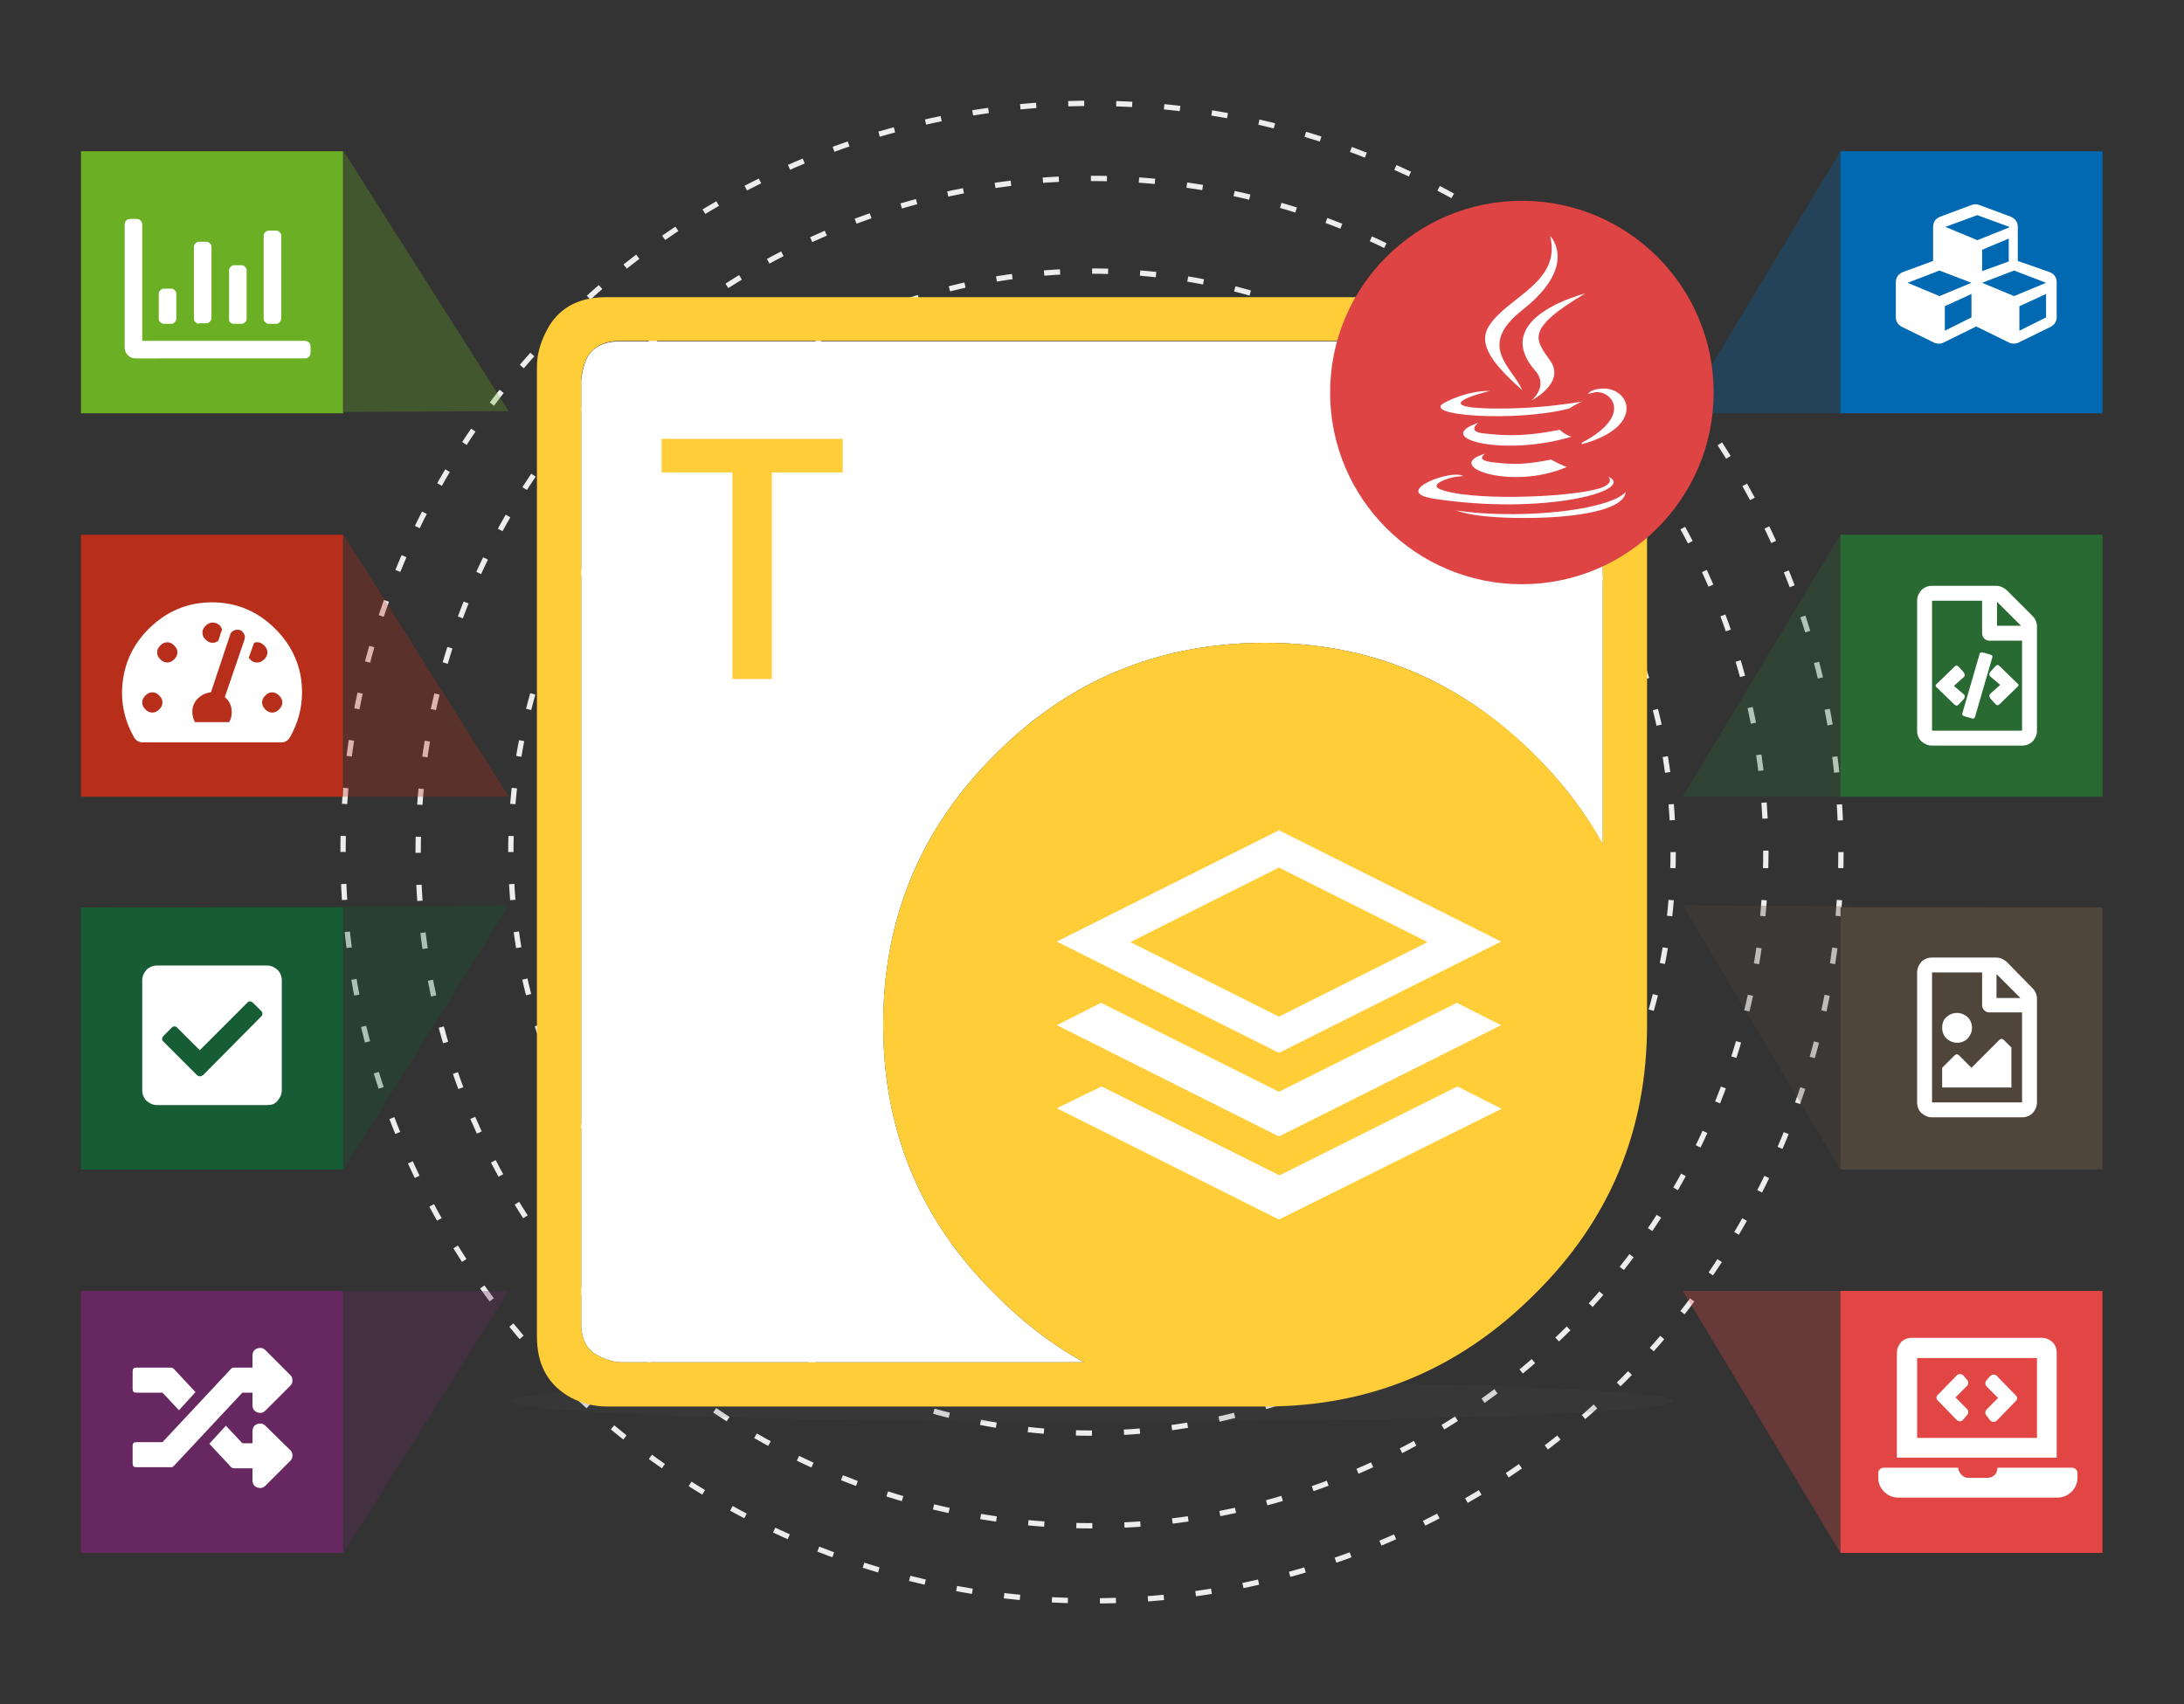 <?xml version="1.0" encoding="utf-8"?>
<!-- Generator: Adobe Illustrator 25.0.1, SVG Export Plug-In . SVG Version: 6.00 Build 0)  -->
<svg version="1.1" id="Total" xmlns="http://www.w3.org/2000/svg" xmlns:xlink="http://www.w3.org/1999/xlink" x="0px" y="0px"
	 viewBox="0 0 410 320" style="enable-background:new 0 0 410 320;" xml:space="preserve">
<rect x="0" y="0" width="410" height="320" fill="#333333" stroke="none"/>
<style type="text/css">
	.st0{fill:none;stroke:#EDEDED;stroke-miterlimit:10;stroke-dasharray:3.01,6.019;}
	.st1{fill:none;stroke:#EDEDED;stroke-miterlimit:10;stroke-dasharray:3.007,6.013;}
	.st2{fill:none;stroke:#EDEDED;stroke-miterlimit:10;stroke-dasharray:3.005,6.01;}
	.st3{fill:#6BB024;}
	.st4{fill:#B72E1B;}
	.st5{opacity:0.3;fill:#B72E1B;enable-background:new    ;}
	.st6{opacity:0.3;fill:#165C34;enable-background:new    ;}
	.st7{fill:#165C34;}
	.st8{fill:#672862;}
	.st9{opacity:0.3;fill:#672862;enable-background:new    ;}
	.st10{fill:#FFFFFF;}
	.st11{opacity:0.29;fill:#6BB024;enable-background:new    ;}
	.st12{opacity:0.3;fill:#0069B2;enable-background:new    ;}
	.st13{fill:#0069B2;}
	.st14{fill:#296A33;}
	.st15{opacity:0.3;fill:#296A33;enable-background:new    ;}
	.st16{fill:#50453A;}
	.st17{opacity:0.3;fill:#50453A;enable-background:new    ;}
	.st18{fill:#E14644;}
	.st19{opacity:0.3;fill:#E14644;enable-background:new    ;}
	.st20{opacity:0.15;fill:#555555;enable-background:new    ;}
	.st21{fill-rule:evenodd;clip-rule:evenodd;fill:#FFFFFF;}
	.st22{fill-rule:evenodd;clip-rule:evenodd;fill:#FFCD38;}
	.st23{fill:#FFCD38;}
	.st24{fill:#DD4443;}
</style>
<circle class="st0" cx="205" cy="160" r="126.5"/>
<circle class="st1" cx="205" cy="160" r="109.1"/>
<circle class="st2" cx="205" cy="160" r="140.6"/>
<path class="st3" d="M15.2,28.4h49.2v49.2H15.2V28.4z"/>
<path class="st4" d="M15.2,100.4h49.2v49.2H15.2V100.4z"/>
<path class="st5" d="M64.5,149.6H15.2h80.3l-31-49.2V149.6z"/>
<path class="st6" d="M64.5,219.6l31-49.6l-80.3,0.4h49.3V219.6z"/>
<path class="st7" d="M15.2,170.4h49.2v49.2H15.2V170.4z"/>
<path class="st8" d="M15.2,242.4h49.2v49.2H15.2V242.4z"/>
<path class="st9" d="M64.5,291.6l31-49.2H15.2h49.3V291.6z"/>
<path class="st10" d="M57.2,64c0.3,0,0.6,0.1,0.8,0.3s0.3,0.5,0.3,0.8v1.1c0,0.3-0.1,0.6-0.3,0.8s-0.5,0.3-0.8,0.3H25.5
	c-0.6,0-1.1-0.2-1.5-0.6s-0.6-0.9-0.6-1.5v-23c0-0.3,0.1-0.6,0.3-0.8s0.5-0.3,0.8-0.3h1.1c0.3,0,0.6,0.1,0.8,0.3s0.3,0.5,0.3,0.8V64
	C26.7,64,57.2,64,57.2,64z M30.7,60.8c-0.2,0-0.4-0.1-0.6-0.3s-0.3-0.4-0.3-0.6v-4.8c0-0.2,0.1-0.4,0.3-0.6c0.2-0.2,0.4-0.3,0.6-0.3
	h1.5c0.2,0,0.4,0.1,0.6,0.3c0.2,0.2,0.3,0.4,0.3,0.6v4.8c0,0.2-0.1,0.4-0.3,0.6c-0.2,0.2-0.4,0.3-0.6,0.3H30.7z M37.3,60.8
	c-0.2,0-0.4-0.1-0.6-0.3c-0.2-0.2-0.3-0.4-0.3-0.6V46.3c0-0.2,0.1-0.4,0.3-0.6c0.2-0.2,0.4-0.3,0.6-0.3h1.5c0.2,0,0.4,0.1,0.6,0.3
	c0.2,0.2,0.3,0.4,0.3,0.6v13.5c0,0.2-0.1,0.4-0.3,0.6c-0.2,0.2-0.4,0.3-0.6,0.3h-1.5C37.3,60.7,37.3,60.8,37.3,60.8z M43.8,60.8
	c-0.2,0-0.4-0.1-0.6-0.3C43,60.3,43,60.1,43,59.9v-9.2c0-0.2,0.1-0.4,0.3-0.6c0.2-0.2,0.4-0.3,0.6-0.3h1.5c0.2,0,0.4,0.1,0.6,0.3
	c0.2,0.2,0.3,0.4,0.3,0.6v9.2c0,0.2-0.1,0.4-0.3,0.6c-0.2,0.2-0.4,0.3-0.6,0.3H43.8z M50.4,60.8c-0.2,0-0.4-0.1-0.6-0.3
	c-0.2-0.2-0.3-0.4-0.3-0.6V44.2c0-0.2,0.1-0.4,0.3-0.6c0.2-0.2,0.4-0.3,0.6-0.3h1.5c0.2,0,0.4,0.1,0.6,0.3c0.2,0.2,0.3,0.4,0.3,0.6
	v15.7c0,0.2-0.1,0.4-0.3,0.6c-0.2,0.2-0.4,0.3-0.6,0.3H50.4z M27.9,118.1c3.3-3.3,7.3-5,11.9-5s8.6,1.7,11.9,5c3.3,3.3,5,7.3,5,11.9
	c0,3-0.8,5.9-2.3,8.5c-0.4,0.6-0.9,0.9-1.6,0.9h-26c-0.7,0-1.2-0.3-1.6-0.9c-1.5-2.6-2.3-5.4-2.3-8.5
	C23,125.3,24.6,121.4,27.9,118.1z M27.3,133.2c0.4,0.4,0.8,0.6,1.3,0.6s0.9-0.2,1.3-0.6c0.4-0.4,0.6-0.8,0.6-1.3s-0.2-0.9-0.6-1.3
	c-0.4-0.4-0.8-0.6-1.3-0.6s-0.9,0.2-1.3,0.6c-0.4,0.4-0.6,0.8-0.6,1.3S26.9,132.8,27.3,133.2z M30.1,123.8c0.4,0.4,0.8,0.6,1.3,0.6
	s0.9-0.2,1.3-0.6s0.6-0.8,0.6-1.3s-0.2-0.9-0.6-1.3c-0.4-0.4-0.8-0.6-1.3-0.6s-0.9,0.2-1.3,0.6s-0.6,0.8-0.6,1.3
	S29.7,123.4,30.1,123.8z M45.9,120.1c0.1-0.4,0.1-0.8-0.1-1.1s-0.4-0.6-0.8-0.7c-0.4-0.1-0.7-0.1-1.1,0.1s-0.6,0.4-0.7,0.8L39.6,130
	c-1,0.1-1.8,0.5-2.5,1.2s-1,1.6-1,2.5c0,0.7,0.2,1.3,0.5,1.9H43c0.4-0.6,0.5-1.2,0.5-1.9c0-1.1-0.4-2.1-1.3-2.8L45.9,120.1z
	 M39.9,116.9c-0.5,0-0.9,0.2-1.3,0.6c-0.4,0.4-0.6,0.8-0.6,1.3s0.2,0.9,0.6,1.3c0.4,0.4,0.8,0.6,1.3,0.6c0.4,0,0.7-0.1,1.1-0.4
	l0.5-1.6l0.2-0.4c-0.1-0.4-0.3-0.8-0.6-1C40.7,117,40.3,116.9,39.9,116.9z M46.7,123.5c0.4,0.6,0.9,0.9,1.6,0.9
	c0.5,0,0.9-0.2,1.3-0.6c0.4-0.4,0.6-0.8,0.6-1.3s-0.2-0.9-0.6-1.3c-0.4-0.4-0.8-0.6-1.3-0.6c-0.2,0-0.4,0-0.6,0.1L46.7,123.5z
	 M49.8,133.2c0.4,0.4,0.8,0.6,1.3,0.6s0.9-0.2,1.3-0.6c0.4-0.4,0.6-0.8,0.6-1.3s-0.2-0.9-0.6-1.3c-0.4-0.4-0.8-0.6-1.3-0.6
	s-0.9,0.2-1.3,0.6c-0.4,0.4-0.6,0.8-0.6,1.3S49.4,132.8,49.8,133.2z M50.2,207.5H29.5c-0.8,0-1.4-0.3-2-0.8c-0.5-0.5-0.8-1.2-0.8-2
	v-20.6c0-0.8,0.3-1.4,0.8-2c0.5-0.5,1.2-0.8,2-0.8h20.6c0.8,0,1.4,0.3,2,0.8c0.5,0.5,0.8,1.2,0.8,2v20.6c0,0.8-0.3,1.4-0.8,2
	S51,207.5,50.2,207.5z M38.2,201.8L48.9,191c0.5-0.4,0.5-0.9,0-1.3l-1.3-1.3c-0.5-0.5-0.9-0.5-1.3,0l-8.8,8.8l-4.1-4.1
	c-0.4-0.5-0.9-0.5-1.3,0l-1.3,1.3c-0.5,0.5-0.5,0.9,0,1.3l6.1,6.1C37.3,202.2,37.7,202.2,38.2,201.8z M47.4,261.5h-1.9l-12.9,13.8
	c-0.2,0.2-0.3,0.2-0.5,0.2h-6.5c-0.5,0-0.7-0.2-0.7-0.7v-3.3c0-0.5,0.2-0.7,0.7-0.7h4.9L43.4,257c0.2-0.2,0.3-0.2,0.5-0.2h3.5v-2.3
	c0-0.6,0.3-1.1,0.9-1.3s1.1-0.1,1.5,0.3l4.7,4.7c0.3,0.3,0.4,0.6,0.4,1s-0.1,0.7-0.4,1l-4.7,4.7c-0.4,0.4-0.9,0.5-1.5,0.3
	s-0.9-0.7-0.9-1.3V261.5z M25.6,261.5c-0.5,0-0.7-0.2-0.7-0.7v-3.3c0-0.5,0.2-0.7,0.7-0.7h6.5c0.2,0,0.4,0.1,0.5,0.2l4.1,4.4
	l-3.1,3.4l-3.1-3.3H25.6z M54.5,272.3c0.3,0.3,0.4,0.6,0.4,1s-0.1,0.7-0.4,1l-4.7,4.7c-0.4,0.4-0.9,0.5-1.5,0.3s-0.9-0.7-0.9-1.3
	v-2.3h-3.5c-0.2,0-0.4-0.1-0.5-0.2l-4.1-4.4l3.1-3.4l3.1,3.3h1.9v-2.3c0-0.6,0.3-1.1,0.9-1.3s1.1-0.1,1.5,0.3L54.5,272.3L54.5,272.3
	z"/>
<path class="st11" d="M64.5,77.6H15.2l80.3-0.4l-31-48.8V77.6z"/>
<g>
	<path class="st12" d="M394.8,77.6h-49.3V28.4l-29.6,49.2H394.8z"/>
	<path class="st13" d="M345.5,28.4h49.2v49.2h-49.2V28.4z"/>
	<path class="st14" d="M345.5,100.4h49.2v49.2h-49.2V100.4z"/>
	<path class="st15" d="M394.8,149.6h-49.3v-49.2l-29.6,49.2H394.8z"/>
	<path class="st16" d="M345.5,170.4h49.2v49.2h-49.2V170.4z"/>
	<path class="st17" d="M315.9,170l29.6,49.6v-49.2h49.3L315.9,170z"/>
	<path class="st18" d="M345.5,242.4h49.2v49.2h-49.2V242.4z"/>
	<path class="st19" d="M315.9,242.4l29.6,49.2v-49.2h49.3L315.9,242.4z"/>
	<path class="st10" d="M384.8,51.1c0.9,0.4,1.3,1,1.3,2v6.4c0,0.9-0.4,1.5-1.2,1.9l-5.9,2.9c-0.6,0.3-1.3,0.3-1.9,0l-6.1-3l-6.1,3
		c-0.6,0.3-1.3,0.3-1.9,0l-5.9-2.9c-0.8-0.4-1.2-1-1.2-1.9v-6.4c0-1,0.4-1.6,1.3-2l5.7-2.1v-6.3c0-1,0.4-1.6,1.3-2l5.9-2.2
		c0.5-0.2,1-0.2,1.5,0l5.9,2.2c0.9,0.4,1.3,1,1.3,2V49L384.8,51.1L384.8,51.1z M370.1,53.1l-6-2.3l-6,2.3l6,2.5L370.1,53.1z
		 M370.1,59.6v-4.4l-5,2.3v4.6C365.1,62.1,370.1,59.6,370.1,59.6z M365.2,42.6l6,2.5l6-2.4v-0.1l-6-2.2L365.2,42.6z M377.1,49.1
		v-4.3l-5,2.1v4L377.1,49.1z M384.1,53.1l-6-2.3l-6,2.3l6,2.5L384.1,53.1z M384.1,59.6v-4.4l-5,2.3v4.6
		C379.1,62.1,384.1,59.6,384.1,59.6z M381.6,115.7c0.5,0.5,0.8,1.2,0.8,2v19.5c0,0.8-0.3,1.4-0.8,2c-0.5,0.5-1.2,0.8-2,0.8h-16.9
		c-0.8,0-1.4-0.3-2-0.8c-0.5-0.5-0.8-1.2-0.8-2v-24.4c0-0.8,0.3-1.4,0.8-2c0.5-0.5,1.2-0.8,2-0.8h12c0.8,0,1.4,0.3,2,0.8
		L381.6,115.7z M379.6,137.2v-16.9h-6.1c-0.4,0-0.7-0.1-1-0.4s-0.4-0.6-0.4-1v-6.1h-9.4v24.4H379.6z M368.7,130.4
		c0.2,0.2,0.2,0.5,0,0.8l-1,1.1c-0.1,0.1-0.3,0.2-0.4,0.2s-0.2-0.1-0.4-0.2l-3.3-3.2c-0.3-0.2-0.3-0.5,0-0.7l3.3-3.2
		c0.3-0.3,0.5-0.3,0.8,0l1,1.1v0.1c0.2,0.2,0.2,0.5,0,0.7l-1.9,1.7L368.7,130.4L368.7,130.4z M372.2,122.5l1.4,0.4
		c0.4,0.1,0.5,0.3,0.4,0.6l-3.2,11c-0.1,0.4-0.3,0.5-0.6,0.4l-1.4-0.4c-0.4-0.1-0.5-0.3-0.4-0.6l3.2-11
		C371.6,122.6,371.8,122.5,372.2,122.5z M373.6,127c-0.2-0.2-0.2-0.5,0-0.8l1-1.1c0.2-0.3,0.5-0.3,0.8,0l3.3,3.2
		c0.3,0.2,0.3,0.5,0,0.7l-3.3,3.2c-0.3,0.3-0.5,0.3-0.8,0l-1-1.1V131c-0.2-0.2-0.2-0.5,0-0.7l1.9-1.7L373.6,127L373.6,127z
		 M374.9,113v4.5h4.5L374.9,113z M381.6,185.6c0.5,0.5,0.8,1.2,0.8,2V207c0,0.8-0.3,1.4-0.8,2c-0.5,0.5-1.2,0.8-2,0.8h-16.9
		c-0.8,0-1.4-0.3-2-0.8c-0.5-0.5-0.8-1.2-0.8-2v-24.4c0-0.8,0.3-1.4,0.8-2c0.5-0.5,1.2-0.8,2-0.8h12c0.8,0,1.4,0.3,2,0.8
		L381.6,185.6z M362.7,207h16.9v-16.9h-6.1c-0.4,0-0.7-0.1-1-0.4c-0.3-0.3-0.4-0.6-0.4-1v-6.1h-9.4V207z M365.4,191
		c0.5-0.5,1.2-0.8,2-0.8s1.4,0.3,2,0.8c0.5,0.5,0.8,1.2,0.8,2s-0.3,1.4-0.8,2c-0.5,0.5-1.2,0.8-2,0.8s-1.4-0.3-2-0.8
		c-0.5-0.5-0.8-1.2-0.8-2S364.8,191.5,365.4,191z M364.6,204.2v-3.7l2.3-2.3c0.3-0.3,0.6-0.3,0.9,0l2.3,2.3l5.2-5.2
		c0.3-0.3,0.6-0.3,0.9,0l1.4,1.4v7.5H364.6L364.6,204.2z M379.3,187.4l-4.5-4.5v4.5H379.3z M389,275.6c0.3,0,0.5,0.1,0.7,0.3
		s0.3,0.4,0.3,0.7v0.9c0,1-0.4,1.9-1.1,2.6s-1.6,1.1-2.6,1.1h-30c-1,0-1.9-0.4-2.6-1.1s-1.1-1.6-1.1-2.6v-0.9c0-0.3,0.1-0.5,0.3-0.7
		s0.4-0.3,0.7-0.3h14c0,0.4,0.2,0.8,0.6,1.3c0.4,0.4,0.8,0.6,1.3,0.6h3.6c0.5,0,1-0.2,1.3-0.5c0.4-0.3,0.5-0.8,0.6-1.4H389
		L389,275.6z M386.1,254v19.7h-30V254c0-0.8,0.3-1.4,0.8-2c0.5-0.5,1.2-0.8,2-0.8h24.4c0.8,0,1.4,0.3,2,0.8
		C385.9,252.6,386.1,253.3,386.1,254L386.1,254z M382.4,270v-15h-22.5v15H382.4z M367.3,266.6l-3.4-3.5c-0.5-0.4-0.5-0.9,0-1.3
		l3.4-3.5c0.4-0.4,0.9-0.4,1.3,0l0.6,0.7c0.4,0.4,0.4,0.9,0,1.3l-2.1,2.1l2.1,2.1c0.4,0.4,0.4,0.9,0,1.3l-0.6,0.7
		C368.2,267,367.8,267,367.3,266.6L367.3,266.6z M373,265.9c-0.4-0.4-0.4-0.9,0-1.3l2.1-2.1l-2.1-2.1c-0.4-0.4-0.4-0.9,0-1.3
		l0.6-0.7c0.5-0.4,0.9-0.4,1.3,0l3.4,3.5c0.5,0.4,0.5,0.9,0,1.3l-3.4,3.5c-0.4,0.4-0.9,0.4-1.3,0L373,265.9z"/>
</g>
<ellipse class="st20" cx="205" cy="263.1" rx="109.1" ry="3.9"/>
<g id="Python">
	<path id="XMLID_8_" class="st21" d="M237.5,120.7c-19.9,0-36.8,7-50.7,21c-14,13.9-21,30.8-21,50.7s7,36.8,21,50.6
		c5.1,5.2,10.7,9.5,16.7,12.8h-87.1c-1.4-0.1-2.7-0.5-4-1.2c-2.2-1-3.3-3.1-3.3-6.1V71.4c0.2-1.6,0.5-2.9,1-4
		c1.1-2.2,3.2-3.3,6.3-3.3h177.2l1.2,0.3c1,0.2,2,0.4,2.7,0.8c2.3,1,3.4,3.1,3.4,6.3v87.1c-3.3-6-7.5-11.6-12.8-16.8
		C274,127.7,257.2,120.7,237.5,120.7L237.5,120.7z"/>
	<path id="XMLID_2_" class="st22" d="M237.5,120.7c19.6,0,36.5,7,50.6,21c5.2,5.2,9.5,10.8,12.8,16.8V71.4c0-3.1-1.1-5.2-3.4-6.3
		c-0.8-0.3-1.7-0.6-2.7-0.8l-1.2-0.3H116.4c-3,0-5.1,1.1-6.3,3.3c-0.5,1.1-0.9,2.5-1,4v177.2c0,3,1.1,5.1,3.3,6.1
		c1.3,0.7,2.6,1.1,4,1.2h87.1c-6-3.3-11.6-7.6-16.7-12.8c-14-13.8-21-30.7-21-50.6s7-36.8,21-50.7
		C200.7,127.7,217.6,120.7,237.5,120.7z M298.3,56c1.9,0.3,3.4,0.8,4.4,1.4c4.3,2.1,6.5,5.9,6.5,11.3v123.7c0,19.8-7,36.7-21.1,50.6
		c-14.1,14.1-30.9,21.1-50.6,21.1H113.8c-2.1,0-4.3-0.5-6.5-1.6c-4.3-2.3-6.5-6.1-6.5-11.5V68.8c0-2.2,0.6-4.3,1.7-6.5
		c2.1-4.3,5.9-6.5,11.3-6.5h182.4L298.3,56L298.3,56z"/>
	<path class="st23" d="M144.9,127.5h-7.4V88.7h-13.3v-6.3h34v6.3h-13.3V127.5z"/>
	<path id="XMLID_3_" class="st21" d="M240.1,162.9l-27.9,14l27.9,14l27.9-14L240.1,162.9z M240.1,197.7l-41.7-20.9l41.7-20.9
		l41.7,20.9L240.1,197.7L240.1,197.7z M240.1,205l33.4-16.7l8.3,4.2l-41.7,20.9l-41.7-20.9l8.3-4.2L240.1,205z M206.8,204l33.4,16.7
		l33.4-16.7l8.3,4.2L240.1,229l-41.7-20.9L206.8,204L206.8,204z"/>
</g>
<g>
	<circle class="st24" cx="285.7" cy="73.7" r="36"/>
	<g>
		<path class="st10" d="M278.8,85.2c0,0-2,1.2,1.4,1.6c4.2,0.5,6.3,0.4,11-0.5c0,0,1.2,0.7,2.9,1.4
			C283.7,92.2,270.6,87.5,278.8,85.2"/>
		<path class="st10" d="M277.5,79.4c0,0-2.3,1.7,1.2,2c4.5,0.5,8.1,0.5,14.1-0.7c0,0,0.9,0.9,2.2,1.3
			C282.5,85.8,268.6,82.4,277.5,79.4"/>
		<path class="st10" d="M288.2,69.6c2.6,2.9-0.7,5.6-0.7,5.6s6.5-3.3,3.5-7.5c-2.7-3.9-4.9-5.8,6.6-12.6
			C297.6,55.1,279.5,59.6,288.2,69.6"/>
		<path class="st10" d="M301.9,89.5c0,0,1.4,1.2-1.6,2.2c-6,1.8-24.9,2.4-30.1,0.1c-1.8-0.9,1.6-2,2.7-2.2c1.2-0.2,1.8-0.2,1.8-0.2
			c-2.1-1.4-13.5,2.9-5.8,4.2C290,96.9,307.4,92,301.9,89.5"/>
		<path class="st10" d="M279.7,73.4c0,0-9.6,2.3-3.4,3.1c2.6,0.3,7.9,0.3,12.7-0.1c3.9-0.3,8-1,8-1s-1.4,0.6-2.4,1.3
			c-9.8,2.6-28.7,1.4-23.2-1.2C275.9,73.2,279.7,73.4,279.7,73.4"/>
		<path class="st10" d="M297,83.1c9.9-5.2,5.3-10.1,2.2-9.4c-0.8,0.2-1.1,0.3-1.1,0.3s0.3-0.5,0.9-0.7c6.3-2.2,11.2,6.5-2,10.1
			C296.8,83.3,297,83.2,297,83.1"/>
		<path class="st10" d="M291,44.3c0,0,5.5,5.5-5.2,13.9c-8.6,6.8-2,10.6,0,15.1c-5-4.5-8.7-8.5-6.2-12.2
			C283.1,55.7,293.2,53,291,44.3"/>
		<path class="st10" d="M280.7,97.1c9.6,0.6,24.2-0.3,24.5-4.8c0,0-0.7,1.7-7.9,3.1c-8.1,1.5-18.1,1.4-24.2,0.4
			C273.2,95.6,274.4,96.7,280.7,97.1"/>
	</g>
</g>
</svg>
